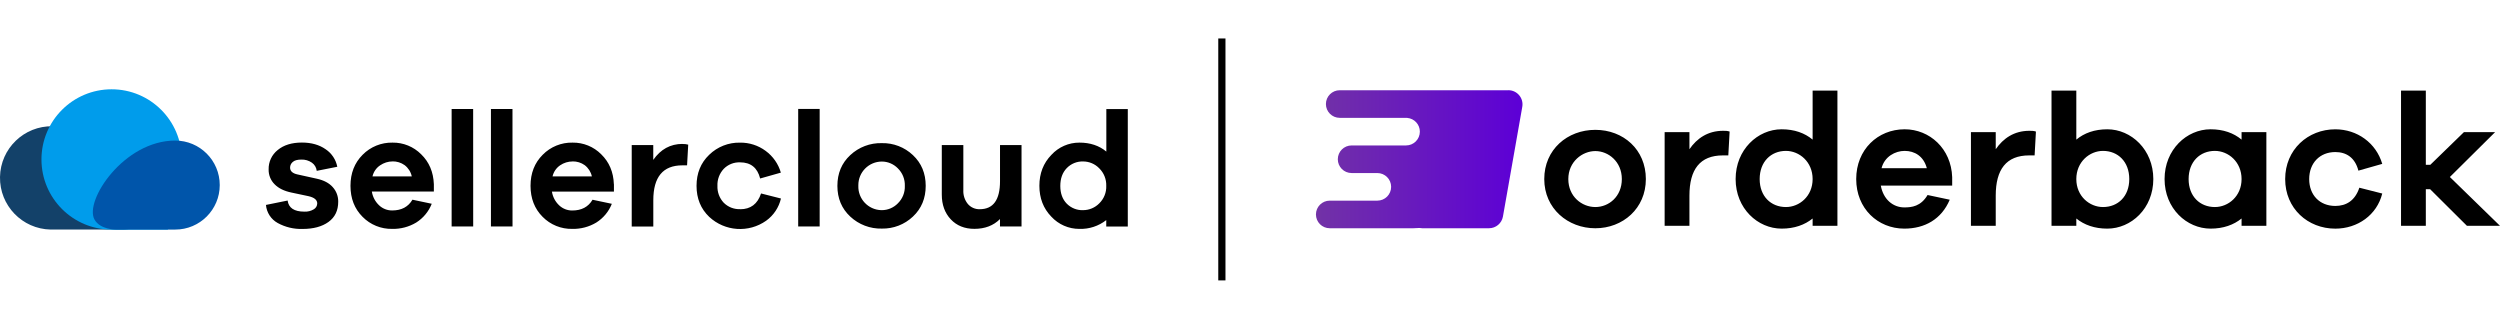 <?xml version="1.0" encoding="UTF-8"?> <svg xmlns="http://www.w3.org/2000/svg" xmlns:xlink="http://www.w3.org/1999/xlink" id="a" width="1159.41" height="154" viewBox="0 0 1159.41 154"><defs><linearGradient id="b" x1="610.28" y1="-223.75" x2="706.08" y2="-223.75" gradientTransform="translate(0 -149.89) scale(1 -1)" gradientUnits="userSpaceOnUse"><stop offset="0" stop-color="#7232a6"></stop><stop offset=".98" stop-color="#5d00d6"></stop></linearGradient></defs><path d="M24.4,58.55c-13.23-.24-24.15,10.28-24.4,23.51-.24,13.23,10.28,24.15,23.51,24.4.29,0,.59,0,.88,0h32.14s8.55.37,11.39-5.44c5.02-10.3-15.87-42.49-43.53-42.47Z" fill="#134169" stroke-width="0"></path><path d="M84.29,73.94c0-17.97-14.56-32.53-32.53-32.53s-32.53,14.56-32.53,32.53,14.56,32.53,32.53,32.53h26.07s6.46-24.08,6.46-32.53Z" fill="#009ceb" stroke-width="0"></path><path d="M81.27,65.19c11.4,0,20.64,9.24,20.64,20.64s-9.24,20.64-20.64,20.64h-27.7s-7.23,0-9.76-4.69c-4.77-8.68,13.62-36.6,37.46-36.59Z" fill="#0055aa" stroke-width="0"></path><path d="M123.33,95.04l10.06-2.04c.45,3.43,3.05,5.15,7.78,5.15,1.51.08,3.02-.29,4.32-1.07.99-.55,1.61-1.58,1.63-2.72,0-1.66-1.39-2.8-4.16-3.41l-7.71-1.63c-3.43-.7-6.07-1.99-7.9-3.86-1.83-1.82-2.83-4.3-2.77-6.88-.09-3.49,1.47-6.83,4.2-9,2.8-2.32,6.54-3.47,11.23-3.47,4.39,0,8.05,1.03,11,3.1,2.82,1.88,4.77,4.81,5.41,8.13l-9.53,1.89c-.17-1.52-.98-2.89-2.23-3.78-1.45-1.01-3.19-1.52-4.96-1.44-1.81,0-3.12.37-3.93,1.1-.78.64-1.24,1.6-1.24,2.61,0,1.63,1.14,2.68,3.41,3.17l8.99,1.99c3.25.71,5.71,2.01,7.38,3.9,1.68,1.85,2.58,4.27,2.54,6.77,0,4.08-1.5,7.21-4.51,9.38s-7.02,3.25-12.06,3.25c-4.01.12-7.98-.83-11.5-2.76-3.1-1.71-5.14-4.86-5.44-8.38ZM201.21,85.43v3.41h-28.76c.38,2.44,1.57,4.69,3.37,6.38,1.64,1.55,3.82,2.41,6.08,2.38,4.29,0,7.42-1.66,9.38-4.99l8.95,1.89c-1.42,3.6-3.94,6.65-7.21,8.71-3.35,2.01-7.21,3.03-11.12,2.94-5.16.11-10.14-1.91-13.76-5.6-3.74-3.74-5.6-8.53-5.6-14.37,0-5.84,1.88-10.65,5.63-14.4,3.65-3.71,8.68-5.75,13.88-5.64,4.97-.07,9.76,1.88,13.27,5.41,3.71,3.6,5.67,8.22,5.89,13.87ZM182.08,74.86c-2.07,0-4.08.64-5.78,1.81-1.8,1.19-3.06,3.03-3.55,5.13h18.22c-.45-2.08-1.63-3.93-3.33-5.22-1.63-1.16-3.59-1.77-5.6-1.74l.02.02ZM219.45,105.04h-10v-54.49h9.98l.02,54.49ZM237.69,105.04h-10.01v-54.49h9.99l.02,54.49ZM284.72,85.45v3.41h-28.76c.38,2.44,1.57,4.69,3.37,6.38,1.64,1.55,3.83,2.41,6.09,2.38,4.28,0,7.41-1.66,9.38-4.99l8.95,1.89c-1.42,3.59-3.94,6.63-7.21,8.69-3.35,2.01-7.21,3.03-11.12,2.94-5.17.12-10.16-1.91-13.78-5.6-3.73-3.74-5.6-8.53-5.6-14.37s1.88-10.65,5.64-14.4c3.65-3.72,8.67-5.76,13.87-5.64,4.97-.07,9.77,1.88,13.27,5.41,3.71,3.61,5.67,8.23,5.87,13.87l.02.02ZM265.58,74.88c-2.07-.01-4.1.61-5.81,1.78-1.78,1.21-3.04,3.05-3.52,5.15h18.24c-.45-2.08-1.64-3.93-3.33-5.22-1.63-1.16-3.59-1.77-5.6-1.74l.02.03ZM316.53,66.78c.89-.03,1.78.07,2.64.3l-.53,9.6h-2.2c-8.97,0-13.46,5.4-13.46,16.19v12.2h-10.01v-37.8h9.99v6.88c3.43-4.93,7.95-7.4,13.54-7.41l.02.03ZM343.27,97.04c4.84,0,8.07-2.44,9.68-7.32l9.23,2.34c-.96,4.14-3.4,7.8-6.85,10.29-8.12,5.75-19.16,5-26.44-1.79-3.91-3.74-5.86-8.53-5.86-14.37s1.95-10.65,5.86-14.4c3.83-3.73,8.99-5.76,14.33-5.64,4.26-.06,8.42,1.28,11.84,3.81,3.41,2.49,5.9,6.04,7.07,10.1l-9.6,2.72c-1.26-4.99-4.36-7.49-9.3-7.49-2.85-.11-5.61.99-7.6,3.03-1.98,2.13-3.03,4.96-2.91,7.86-.12,2.9.93,5.72,2.91,7.83,2.01,2.02,4.78,3.11,7.63,2.98l.02.03ZM380.13,105.02h-9.96v-54.49h9.96v54.49ZM408.97,66.38c5.35-.12,10.52,1.88,14.4,5.55,3.96,3.71,5.94,8.46,5.94,14.26s-1.98,10.55-5.94,14.26c-3.88,3.68-9.06,5.67-14.4,5.56-5.42.14-10.68-1.86-14.64-5.56-3.98-3.7-5.98-8.45-5.98-14.26s1.99-10.56,5.98-14.26c3.96-3.7,9.22-5.7,14.64-5.55ZM408.97,97.46c2.79,0,5.46-1.14,7.41-3.14,2.19-2.13,3.37-5.08,3.25-8.13.11-3.05-1.07-6-3.25-8.13-1.95-2-4.62-3.13-7.41-3.14-6.04.02-10.92,4.92-10.9,10.96,0,.1,0,.21,0,.31-.19,6.03,4.54,11.07,10.57,11.27.11,0,.22,0,.33,0h0ZM473.75,67.28v37.74h-9.99v-3.43c-3.02,3.03-6.98,4.54-11.87,4.54-4.54,0-8.19-1.47-10.96-4.42-2.77-2.95-4.16-6.77-4.16-11.46v-22.97h9.99v20.88c-.12,2.32.62,4.61,2.08,6.42,1.38,1.62,3.43,2.52,5.55,2.44,6.26,0,9.38-4.34,9.38-13.01v-16.73h9.99ZM523.03,50.57v54.49h-9.99v-2.98c-3.55,2.78-7.97,4.22-12.48,4.07-4.95.02-9.67-2.05-13.01-5.69-3.68-3.8-5.52-8.56-5.52-14.3,0-5.74,1.85-10.51,5.56-14.33,3.34-3.65,8.07-5.71,13.01-5.69,4.99,0,9.15,1.39,12.48,4.16v-19.71h9.95ZM502.31,97.46c2.81,0,5.51-1.13,7.48-3.14,2.19-2.13,3.37-5.08,3.25-8.13.1-3.05-1.08-6-3.25-8.13-1.96-2.03-4.66-3.18-7.48-3.18-2.86-.09-5.62,1.04-7.6,3.1-1.99,2.07-2.98,4.82-2.98,8.25s.99,6.16,2.98,8.21c2,2.03,4.76,3.13,7.6,3.03Z" stroke-width="0"></path><path d="M763.29,83.04c0,13.67-10.71,22.82-23.43,22.82s-23.69-9.15-23.69-22.82,10.71-22.82,23.69-22.82,23.43,9.15,23.43,22.82ZM752.15,83.04c0-8.1-6.27-12.98-12.28-12.98s-12.54,4.88-12.54,12.98,6.27,12.98,12.54,12.98,12.28-4.88,12.28-12.98ZM802.14,61.01l-.61,11.06h-2.53c-10.63,0-15.5,6.53-15.5,18.64v14.02h-11.5v-43.46h11.5v7.93c3.48-5.05,8.54-8.54,15.59-8.54,1.13,0,2,0,3.05.35h0ZM852.13,104.73h-11.5v-3.4c-3.66,2.96-8.45,4.7-14.37,4.7-11.06,0-21.34-9.32-21.34-22.99s10.28-23.08,21.34-23.08c5.92,0,10.71,1.74,14.37,4.79v-22.73h11.5v62.71ZM840.63,83.04c0-8.01-6.18-13.06-12.37-13.06-6.97,0-12.19,5.05-12.19,13.06s5.23,12.98,12.19,12.98c6.18,0,12.37-4.96,12.37-12.98ZM905.35,86.09h-33.1c1.13,6.27,5.57,10.1,10.89,10.1,3.4,0,7.66-.44,10.8-5.75l10.28,2.18c-3.83,9.06-11.58,13.41-21.08,13.41-12.28,0-22.3-9.32-22.3-22.99s10.02-23.08,22.47-23.08c11.58,0,21.6,8.97,22.04,22.21v3.92h0ZM872.6,77.99h20.99c-1.48-5.57-5.66-8.01-10.28-8.01-4.35,0-9.32,2.61-10.71,8.01ZM944.19,61.01l-.61,11.06h-2.53c-10.63,0-15.5,6.53-15.5,18.64v14.02h-11.5v-43.46h11.5v7.93c3.48-5.05,8.54-8.54,15.59-8.54,1.13,0,2,0,3.05.35ZM998.63,83.04c0,13.67-10.28,22.99-21.34,22.99-5.92,0-10.71-1.74-14.37-4.7v3.4h-11.5v-62.71h11.5v22.73c3.66-3.05,8.45-4.79,14.37-4.79,11.06,0,21.34,9.41,21.34,23.08ZM987.48,83.04c0-8.01-5.23-13.06-12.19-13.06-6.18,0-12.37,5.05-12.37,13.06s6.18,12.98,12.37,12.98c6.97,0,12.19-4.96,12.19-12.98ZM1051.06,104.73h-11.5v-3.4c-3.66,2.96-8.45,4.7-14.37,4.7-11.06,0-21.34-9.32-21.34-22.99s10.28-23.08,21.34-23.08c5.92,0,10.71,1.74,14.37,4.79v-3.48h11.5v43.46ZM1039.56,83.04c0-8.01-6.18-13.06-12.37-13.06-6.97,0-12.19,5.05-12.19,13.06s5.23,12.98,12.19,12.98c6.18,0,12.37-4.96,12.37-12.98ZM1094.17,87.05l10.63,2.7c-2.44,9.93-11.41,16.29-21.77,16.29-12.72,0-23.25-9.32-23.25-22.99s10.54-23.08,23.25-23.08c10.1,0,18.9,6.27,21.77,16.03l-11.06,3.14c-1.57-6.1-5.66-8.62-10.71-8.62-7.23,0-12.11,5.14-12.11,12.54s4.88,12.45,12.11,12.45c5.05,0,9.15-2.44,11.15-8.45h0ZM1144.08,104.73l-17.07-16.98h-2v16.98h-11.5v-62.71h11.5v34.4h2.09l15.59-15.15h14.46l-20.99,20.82,23.25,22.64h-15.33Z" stroke-width="0"></path><path d="M699.51,41.85h-30.97s-.09,0-.14,0h-47.09c-3.53,0-6.4,2.87-6.4,6.4s2.86,6.4,6.4,6.4h31.33s-.02.02-.03.03c3.29.27,5.87,3.02,5.87,6.37,0,3.53-2.86,6.4-6.4,6.4h-25.25c-3.53,0-6.4,2.86-6.4,6.4s2.86,6.4,6.4,6.4h11.93c3.53,0,6.4,2.86,6.4,6.4s-2.86,6.4-6.4,6.4h-22.07c-3.53,0-6.4,2.86-6.4,6.4s2.86,6.4,6.4,6.4h38.76c.94,0,1.9-.05,2.86-.13.41.08.83.13,1.26.13h30.97c3.19,0,5.92-2.29,6.47-5.43l4.67-26.48,4.3-24.4c.71-4.02-2.38-7.71-6.47-7.71h0Z" fill="url(#b)" stroke-width="0"></path><line x1="566.66" y1="17.84" x2="566.66" y2="130.04" fill="none" stroke="#000" stroke-miterlimit="10" stroke-width="3.34"></line></svg> 